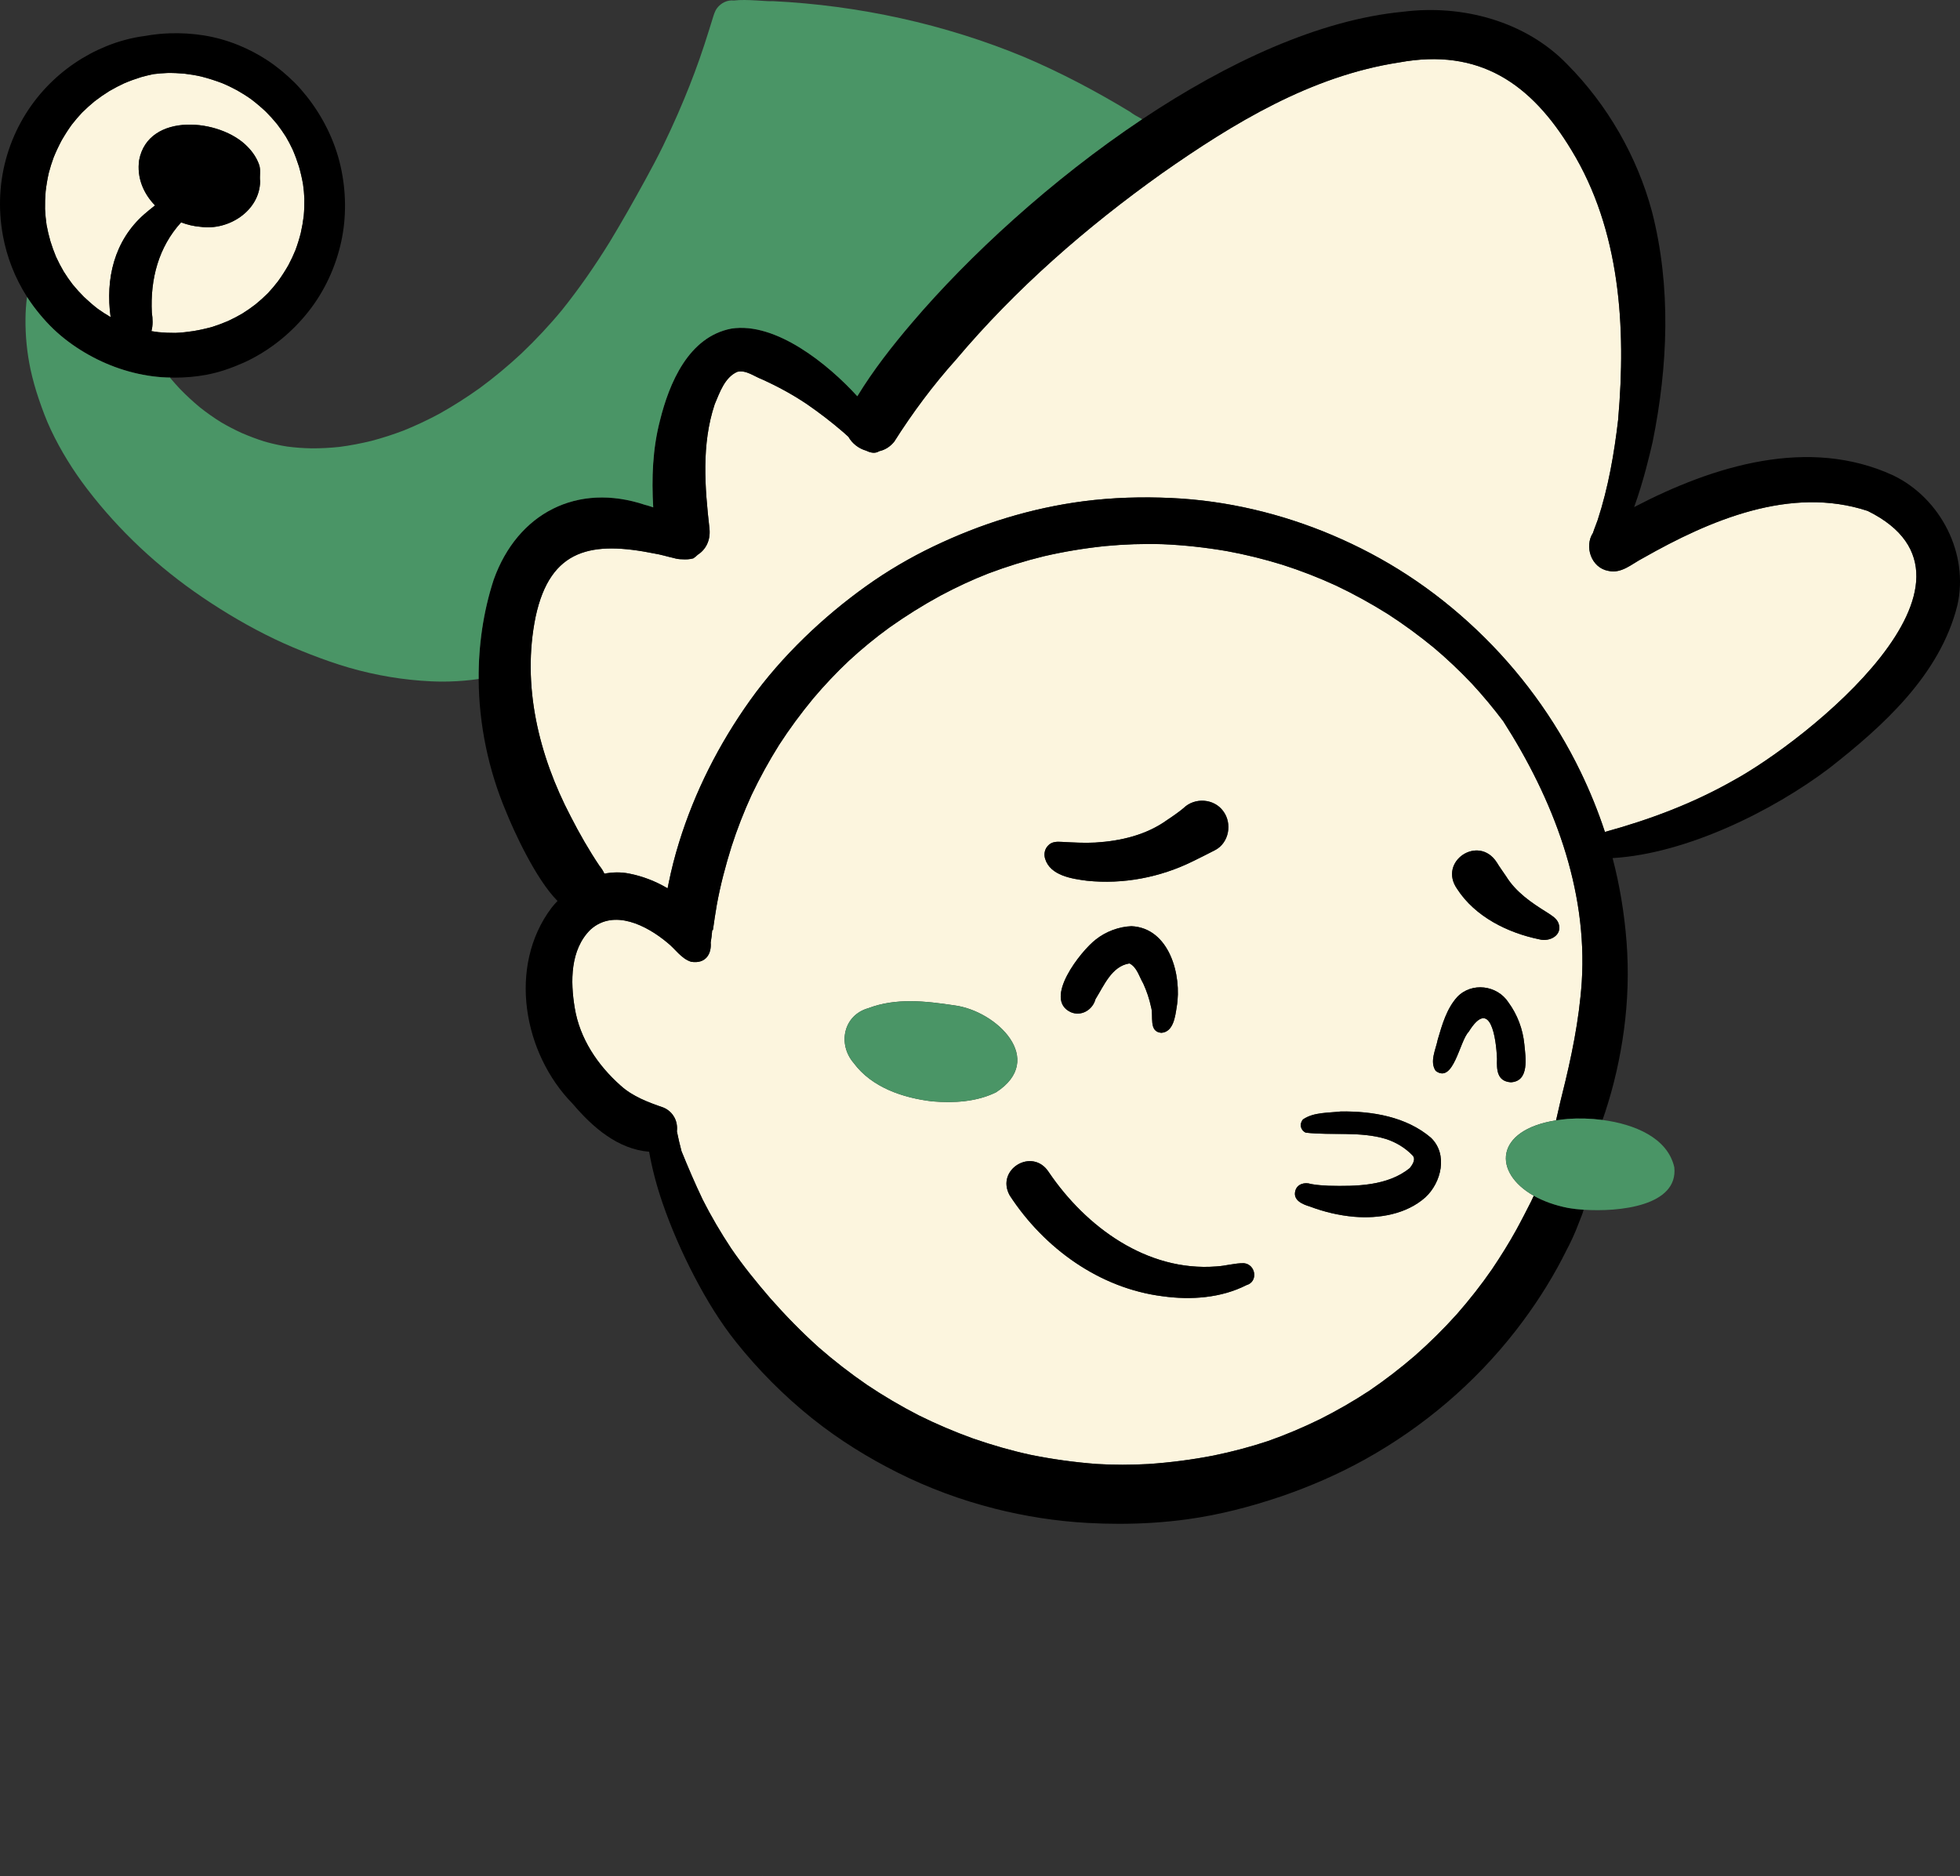 <svg viewBox="0 0 163.593 156.605" height="156.605" width="163.593" xmlns="http://www.w3.org/2000/svg" data-name="Layer 2" id="b">
  <rect x="0" y="0" width="163.593" height="156.605" fill="#333333" stroke="none"/>
  <g data-name="Layer 1" id="c">
    <g>
      <path fill="#fcf5de" d="M50.057,72.303c.154.19.286.401.387.625.676-.132,1.373-.148,2.073-.007,1.114.22,2.213.639,3.203,1.232.026-.132.052-.264.079-.396.234-1.158.525-2.301.875-3.429,1.314-4.251,3.343-8.24,5.923-11.859,1.343-1.884,2.893-3.643,4.552-5.254,1.613-1.565,3.33-2.996,5.159-4.302,1.764-1.26,3.648-2.364,5.602-3.301,1.967-.941,4.008-1.75,6.095-2.381,2.096-.635,4.25-1.108,6.423-1.389,2.432-.316,4.889-.384,7.338-.271,4.603.209,9.182,1.297,13.42,3.093,2.183.926,4.284,2.032,6.269,3.326,2.067,1.346,4,2.885,5.79,4.583,3.564,3.378,6.533,7.419,8.671,11.839.787,1.629,1.473,3.312,2.037,5.032,3.715-1.019,7.281-2.354,10.623-4.24,6.181-3.342,23.068-16.746,11.312-22.554-6.439-2.123-13.186.772-18.766,3.943-.905.462-1.766,1.304-2.858,1.064-1.459-.243-2.045-2.047-1.308-3.173.124-.386.29-.768.39-1.066.897-2.739,1.389-5.592,1.72-8.449l-.005.006c.671-7.649.177-15.767-3.899-22.439-3.363-5.573-7.707-8.552-14.383-7.323-7.355,1.126-13.826,5.063-19.82,9.271-6.296,4.488-12.176,9.61-17.166,15.532-1.917,2.138-3.627,4.437-5.162,6.859-.359.44-.795.689-1.246.787-.324.208-.7.151-1.085-.041-.619-.174-1.171-.593-1.485-1.156-.158-.147-.304-.282-.433-.391-.976-.84-1.992-1.621-3.053-2.351-1.189-.798-2.445-1.48-3.751-2.068-.649-.245-1.33-.799-2.048-.615-1.047.468-1.458,1.719-1.879,2.706-1.115,3.35-.827,6.938-.435,10.388.1,1.029-.347,1.772-.994,2.183-.097.099-.213.196-.356.291-.309.086-.62.099-.931.076-.236,0-.471-.033-.697-.103-.543-.118-1.085-.295-1.619-.377-5.162-1.04-8.684-.468-9.916,5.283-1.167,5.707.26,11.567,2.923,16.653.73,1.433,1.532,2.83,2.428,4.166Z"></path>
      <path fill="#fcf5de" d="M122.83,57.038c-1-1.049-2.047-2.047-3.158-2.981-1.223-1.003-2.494-1.939-3.823-2.797-1.402-.88-2.853-1.681-4.349-2.389-1.457-.669-2.953-1.249-4.483-1.738-1.522-.468-3.067-.852-4.633-1.137-1.768-.302-3.551-.499-5.342-.575-1.599-.051-3.193.006-4.786.156-1.722.179-3.427.459-5.116.849-1.568.38-3.11.861-4.621,1.429-1.369.533-2.702,1.158-3.999,1.848-1.485.807-2.914,1.702-4.293,2.68-1.18.856-2.308,1.785-3.378,2.773-1.055.997-2.049,2.049-2.984,3.156-1.015,1.231-1.969,2.519-2.834,3.859-.846,1.349-1.616,2.747-2.3,4.185-.642,1.402-1.205,2.845-1.677,4.312-.498,1.594-.929,3.219-1.226,4.863-.118.694-.226,1.39-.321,2.088-.021.01-.042.02-.063.029-.026.346-.064.698-.125,1.022.082.941-.409,1.802-1.632,1.607-.827-.255-1.329-1.083-1.991-1.599-1.713-1.43-4.454-2.849-6.413-1.083-1.697,1.67-1.679,4.336-1.312,6.534.42,2.564,1.914,4.783,3.833,6.486,1.007.911,2.29,1.389,3.554,1.825.433.179.731.471.919.811.01.016.021.032.029.049.179.349.238.746.192,1.132.112.557.24,1.109.386,1.656.552,1.356,1.127,2.704,1.76,4.023.71,1.414,1.513,2.771,2.385,4.09.995,1.456,2.106,2.82,3.255,4.154,1.275,1.448,2.62,2.825,4.057,4.116,1.275,1.114,2.614,2.15,4.008,3.11,1.399.94,2.853,1.793,4.35,2.563,1.46.724,2.958,1.362,4.489,1.915.028.011.055.02.083.029,1.556.538,3.133.994,4.743,1.343,1.824.37,3.671.624,5.527.766,1.439.088,2.877.082,4.318.003,1.827-.125,3.646-.36,5.444-.71,1.542-.317,3.058-.715,4.55-1.212,1.48-.522,2.921-1.135,4.332-1.824,1.413-.713,2.785-1.499,4.108-2.371,1.325-.901,2.591-1.879,3.806-2.924,1.231-1.088,2.4-2.24,3.498-3.463,1.049-1.198,2.035-2.446,2.939-3.759.721-1.071,1.408-2.169,2.032-3.298.425-.773.824-1.562,1.225-2.349.078-.158.151-.32.227-.481-3.431-1.933-3.288-5.479,1.859-6.294.171-.707.314-1.42.496-2.124.779-3.097,1.433-6.24,1.649-9.431.493-7.799-2.401-15.276-6.549-21.755-.828-1.101-1.708-2.157-2.644-3.17ZM87.496,70.565c.307-.321.727-.316,1.129-.293.929.049,1.859.105,2.789.057,2.136-.129,4.276-.632,6.032-1.904.532-.35,1.036-.717,1.335-.969.926-.912,2.55-.814,3.318.253.767,1.023.487,2.649-.687,3.253-.615.316-1.232.63-1.855.932-2.716,1.341-5.807,1.935-8.826,1.622-1.262-.16-3.07-.431-3.496-1.826-.127-.396-.041-.829.261-1.125ZM98.215,84.042c-.124.794-.27,2.101-1.283,2.167-1.088-.085-.632-1.422-.855-2.142-.143-.683-.367-1.346-.658-1.98-.337-.566-.52-1.362-1.147-1.67-1.477.221-2.128,1.852-2.836,2.985-.236.894-1.193,1.466-2.066,1.081-2.339-1.079.842-5.104,2.092-6.063.83-.658,1.915-1.071,2.976-1.111,3.165.142,4.23,4.102,3.777,6.732ZM77.826,91.934c-2.447-.288-5.059-1.157-6.577-3.209-1.349-1.576-.858-3.982,1.226-4.572,2.312-.877,4.775-.595,7.155-.239,3.562.448,7.727,4.533,3.506,7.261-1.637.803-3.518.905-5.31.758ZM104.037,107.27c-2.128,1.081-4.642,1.256-6.981.932-5.282-.661-9.906-4.011-12.776-8.413-1.216-2.171,1.902-4.061,3.261-1.944,3.109,4.587,8.207,8.314,13.972,7.867.776-.04,1.543-.285,2.314-.271.994.104,1.209,1.544.21,1.83ZM118.968,99.945c-1.587,1.415-3.888,1.794-5.952,1.619-1.256-.111-2.489-.403-3.668-.847-.607-.184-1.436-.51-1.238-1.298.143-.592.79-.767,1.312-.588.52.101,1.093.123,1.485.146,2.289.052,4.904.028,6.764-1.477.224-.286.541-.755.212-1.071-.606-.627-1.369-1.082-2.195-1.354-2.176-.659-4.5-.279-6.704-.531-.448-.206-.55-.736-.228-1.105.889-.614,2.114-.537,3.156-.662,2.637-.034,5.47.441,7.519,2.189,1.438,1.377.88,3.743-.464,4.98ZM126.098,90.339c-1.16-.083-1.179-1.066-1.148-1.96-.065-1.671-.539-5.203-2.368-2.248-.757.761-1.263,4.371-2.751,3.255-.525-.77.012-1.793.174-2.616.367-1.244.735-2.565,1.622-3.549,1.208-1.266,3.338-.994,4.279.453.748,1.022,1.202,2.236,1.325,3.497.104,1.091.446,3.088-1.132,3.169ZM129.107,76.151c.356.234.804.479.97.9.374,1.006-.722,1.587-1.591,1.357-2.648-.543-5.361-1.886-6.865-4.207-1.611-2.297,1.78-4.565,3.303-2.226.243.405.528.784.789,1.177.814,1.317,2.102,2.198,3.395,2.999Z"></path>
      <path fill="#fcf5de" d="M24.954,13.904c-.152-.484-.328-.957-.529-1.422-.17-.363-.355-.715-.558-1.06-.231-.366-.477-.718-.74-1.06-.292-.359-.6-.703-.928-1.03-.387-.366-.794-.712-1.217-1.035-.383-.277-.782-.525-1.192-.757-.405-.219-.818-.423-1.245-.598-.572-.218-1.158-.404-1.752-.556-.465-.106-.935-.183-1.409-.238-.472-.043-.943-.064-1.417-.056-.387.016-.773.046-1.157.094-.346.073-.69.156-1.032.251-.479.148-.949.319-1.411.516-.426.196-.839.413-1.243.649-.42.261-.825.542-1.217.843-.368.302-.721.618-1.058.954-.302.322-.588.655-.858,1.004-.301.418-.578.848-.835,1.294-.251.471-.48.951-.68,1.447-.157.423-.291.853-.405,1.289-.116.513-.203,1.028-.263,1.551-.041.488-.058.974-.049,1.463.021.443.062.883.126,1.321.084.462.192.918.323,1.37.137.438.291.87.467,1.293.192.421.407.829.64,1.229.234.376.485.741.756,1.091.297.363.614.708.945,1.04.362.344.736.671,1.132.977.35.252.711.485,1.084.7-.437-3.174.285-6.365,2.803-8.581.215-.182.533-.456.904-.741-.966-.991-1.536-2.316-1.324-3.787.769-4.029,6.787-3.474,9.045-1.111.421.422.776.946.969,1.51.157.45.019.924.083,1.388-.05,2.47-2.646,4.111-4.955,3.788-.557-.041-1.112-.172-1.642-.373-1.884,2.07-2.582,4.728-2.443,7.536.081.514.098,1.068-.035,1.544.198.032.396.062.595.086.471.043.943.064,1.415.06.503-.021,1.003-.076,1.5-.152.534-.092,1.064-.206,1.585-.354.441-.14.873-.302,1.299-.485.412-.191.814-.4,1.205-.63.375-.234.737-.487,1.086-.757.359-.293.704-.601,1.032-.929.303-.323.588-.661.857-1.013.312-.433.601-.882.865-1.346.214-.402.408-.814.58-1.236.175-.471.324-.95.448-1.438.107-.473.19-.948.248-1.428.043-.479.058-.959.051-1.441-.016-.398-.053-.793-.108-1.188-.087-.502-.201-.996-.341-1.486Z"></path>
      <path d="M130.411,105.02c.388-.749.784-1.5,1.106-2.281.109-.265.213-.535.316-.803.119-.31.265-.628.342-.95,0-.002,0-.005.001-.007-.48-.032-.911-.083-1.26-.144-1.143-.221-2.112-.58-2.897-1.022-.077.161-.15.323-.227.481-.401.787-.799,1.576-1.225,2.349-.624,1.129-1.311,2.227-2.032,3.298-.904,1.312-1.89,2.56-2.939,3.759-1.098,1.223-2.267,2.375-3.498,3.463-1.215,1.044-2.482,2.023-3.806,2.924-1.323.872-2.696,1.657-4.108,2.371-1.411.689-2.851,1.302-4.332,1.824-1.493.498-3.008.895-4.55,1.212-1.798.35-3.617.585-5.444.71-1.44.079-2.879.085-4.318-.003-1.856-.142-3.703-.396-5.527-.766-1.61-.35-3.187-.806-4.743-1.343-.028-.009-.055-.018-.083-.029-1.531-.553-3.028-1.191-4.489-1.915-1.497-.77-2.951-1.624-4.35-2.563-1.394-.96-2.733-1.996-4.008-3.11-1.437-1.291-2.782-2.668-4.057-4.116-1.149-1.334-2.26-2.699-3.255-4.154-.872-1.319-1.674-2.676-2.385-4.09-.633-1.319-1.208-2.667-1.76-4.023-.146-.547-.274-1.099-.386-1.656.046-.386-.013-.782-.192-1.132-.009-.017-.02-.033-.029-.049-.188-.34-.487-.632-.919-.811-1.264-.435-2.547-.914-3.554-1.825-1.919-1.703-3.413-3.922-3.833-6.486-.367-2.197-.385-4.863,1.312-6.534,1.959-1.767,4.7-.348,6.413,1.083.662.516,1.164,1.344,1.991,1.599,1.223.195,1.714-.665,1.632-1.607.061-.324.099-.675.125-1.022.021-.01.042-.02.063-.029.096-.698.203-1.394.321-2.088.297-1.644.729-3.269,1.226-4.863.473-1.466,1.035-2.91,1.677-4.312.684-1.439,1.454-2.836,2.3-4.185.866-1.34,1.819-2.628,2.834-3.859.935-1.108,1.929-2.16,2.984-3.156,1.071-.987,2.198-1.916,3.378-2.773,1.379-.978,2.808-1.873,4.293-2.68,1.297-.69,2.629-1.315,3.999-1.848,1.511-.568,3.053-1.049,4.621-1.429,1.688-.39,3.393-.67,5.116-.849,1.593-.149,3.187-.206,4.786-.156,1.791.075,3.574.273,5.342.575,1.567.285,3.112.669,4.633,1.137,1.53.488,3.025,1.069,4.483,1.738,1.496.709,2.947,1.51,4.349,2.389,1.329.858,2.6,1.795,3.823,2.797,1.111.933,2.158,1.932,3.158,2.981.936,1.013,1.816,2.069,2.644,3.17,4.149,6.478,7.042,13.955,6.549,21.755-.216,3.191-.87,6.335-1.649,9.431-.181.704-.325,1.418-.496,2.124.31-.049.632-.091.978-.12.219-.018.45-.029.689-.034.465-.011.962.002,1.475.043.241.019.486.045.732.077.074-.207.146-.415.215-.624.735-2.227,1.26-4.541,1.573-6.866.331-2.44.411-4.938.22-7.395-.184-2.361-.564-4.688-1.164-6.978,6.167-.363,13.367-3.943,18.056-7.48,4.538-3.55,9.266-7.811,10.717-13.602.993-4.32-1.388-8.949-5.347-10.86-7.053-3.25-14.975-.828-21.629,2.645.768-2.102,1.321-4.464,1.547-5.451,1.279-6.318,1.559-12.943-.059-19.224-1.236-4.592-3.708-8.89-7.055-12.269-3.491-3.625-8.792-5.027-13.705-4.405-7.015.664-14.689,4.237-21.787,8.974-7.565,5.049-14.477,11.419-19.232,17.012-1.646,1.93-3.221,3.946-4.544,6.113-2.431-2.669-6.796-6.224-10.521-5.645-3.561.689-5.177,4.529-5.958,7.699-.611,2.357-.697,4.798-.556,7.222-.268-.098-.503-.17-.682-.21-5.644-1.889-10.638.674-12.631,6.236-.872,2.675-1.275,5.486-1.258,8.3.023,3.792.814,7.589,2.285,11.065.621,1.555,2.464,5.616,4.295,7.458-.178.188-.349.382-.507.583-3.666,4.883-2.351,12.162,1.782,16.356,1.646,1.943,3.75,3.781,6.372,3.994.255,1.44.629,2.847,1.105,4.236.696,2.032,1.628,4.193,2.723,6.276.99,1.884,2.103,3.717,3.434,5.382,1.867,2.338,3.971,4.453,6.303,6.328.043.035.087.067.13.102,2.174,1.731,4.546,3.201,7.025,4.447,2.575,1.294,5.3,2.302,8.101,3.014,2.556.651,5.174,1.056,7.799,1.2.867.048,1.739.072,2.609.072,1.907,0,3.816-.119,5.703-.379,2.686-.37,5.297-1.054,7.861-1.921,2.412-.832,4.744-1.845,6.975-3.085,4.863-2.705,9.173-6.373,12.588-10.769,1.465-1.887,2.773-3.894,3.876-6.014ZM50.057,72.303c-.896-1.335-1.699-2.733-2.428-4.166-2.663-5.085-4.09-10.946-2.923-16.653,1.232-5.751,4.754-6.323,9.916-5.283.534.082,1.075.258,1.619.377.225.07.461.103.697.103.311.023.622.01.931-.076.143-.095.258-.192.356-.291.647-.411,1.094-1.154.994-2.183-.392-3.449-.68-7.038.435-10.388.421-.987.832-2.237,1.879-2.706.718-.185,1.399.37,2.048.615,1.305.588,2.562,1.269,3.751,2.068,1.061.73,2.077,1.511,3.053,2.351.129.109.275.244.433.391.314.563.866.982,1.485,1.156.385.191.761.248,1.085.041.451-.098.887-.348,1.246-.787,1.535-2.422,3.245-4.722,5.162-6.859,4.99-5.922,10.87-11.044,17.166-15.532,5.995-4.207,12.465-8.144,19.82-9.271,6.676-1.228,11.021,1.75,14.383,7.323,4.076,6.672,4.57,14.79,3.899,22.439l.005-.006c-.33,2.857-.823,5.71-1.72,8.449-.1.297-.266.679-.39,1.066-.737,1.126-.151,2.93,1.308,3.173,1.093.24,1.953-.602,2.858-1.064,5.579-3.171,12.327-6.066,18.766-3.943,11.756,5.808-5.131,19.212-11.312,22.554-3.342,1.886-6.908,3.221-10.623,4.24-.564-1.72-1.249-3.403-2.037-5.032-2.138-4.421-5.106-8.461-8.671-11.839-1.79-1.698-3.723-3.236-5.79-4.583-1.986-1.294-4.087-2.4-6.269-3.326-4.238-1.796-8.817-2.884-13.42-3.093-2.449-.112-4.906-.045-7.338.271-2.173.282-4.327.755-6.423,1.389-2.087.632-4.128,1.44-6.095,2.381-1.955.937-3.839,2.041-5.602,3.301-1.828,1.306-3.546,2.737-5.159,4.302-1.659,1.611-3.209,3.37-4.552,5.254-2.58,3.62-4.609,7.608-5.923,11.859-.35,1.128-.641,2.271-.875,3.429-.027.132-.052.264-.079.396-.991-.593-2.089-1.012-3.203-1.232-.7-.14-1.398-.124-2.073.007-.101-.224-.233-.435-.387-.625Z"></path>
      <path d="M130.078,77.051c-.166-.42-.615-.665-.97-.9-1.292-.802-2.58-1.682-3.395-2.999-.261-.393-.547-.771-.789-1.177-1.523-2.339-4.914-.071-3.303,2.226,1.504,2.321,4.217,3.664,6.865,4.207.869.229,1.965-.351,1.591-1.357Z"></path>
      <path d="M101.412,70.963c1.174-.604,1.454-2.23.687-3.253-.767-1.067-2.392-1.165-3.318-.253-.298.251-.802.619-1.335.969-1.756,1.272-3.896,1.775-6.032,1.904-.93.048-1.86-.008-2.789-.057-.402-.024-.822-.028-1.129.293-.302.296-.388.729-.261,1.125.426,1.395,2.234,1.666,3.496,1.826,3.02.313,6.111-.281,8.826-1.622.622-.302,1.24-.616,1.855-.932Z"></path>
      <path d="M126.098,90.339c1.578-.08,1.236-2.077,1.132-3.169-.123-1.261-.577-2.474-1.325-3.497-.941-1.447-3.071-1.719-4.279-.453-.887.984-1.255,2.305-1.622,3.549-.162.823-.699,1.846-.174,2.616,1.489,1.116,1.994-2.493,2.751-3.255,1.829-2.955,2.303.577,2.368,2.248-.031.895-.012,1.877,1.148,1.96Z"></path>
      <path d="M91.462,78.422c-1.249.958-4.431,4.984-2.092,6.063.873.385,1.83-.187,2.066-1.081.708-1.133,1.359-2.765,2.836-2.985.627.307.81,1.104,1.147,1.67.291.634.515,1.297.658,1.98.223.72-.233,2.057.855,2.142,1.013-.066,1.159-1.373,1.283-2.167.452-2.629-.612-6.59-3.777-6.732-1.061.04-2.146.453-2.976,1.111Z"></path>
      <path d="M84.28,99.789c2.87,4.402,7.494,7.752,12.776,8.413,2.339.324,4.853.149,6.981-.932.999-.286.784-1.726-.21-1.83-.771-.014-1.538.231-2.314.271-5.765.447-10.863-3.279-13.972-7.867-1.359-2.116-4.477-.227-3.261,1.944Z"></path>
      <path d="M110.907,98.976c-.392-.023-.965-.046-1.485-.146-.523-.179-1.17-.003-1.312.588-.198.789.632,1.114,1.238,1.298,1.179.444,2.411.736,3.668.847,2.065.175,4.365-.204,5.952-1.619,1.343-1.237,1.902-3.603.464-4.98-2.048-1.748-4.882-2.223-7.519-2.189-1.042.126-2.267.049-3.156.662-.322.368-.22.898.228,1.105,2.204.252,4.528-.128,6.704.531.827.271,1.589.727,2.195,1.354.328.317.012.786-.212,1.071-1.86,1.506-4.475,1.53-6.764,1.477Z"></path>
      <path d="M25.606,8.05l-.029-.037c-.004-.005-.008-.01-.012-.015-.306-.379-.631-.763-.99-1.117-.702-.693-1.453-1.319-2.28-1.861-.764-.501-1.571-.921-2.418-1.263-.92-.373-1.861-.638-2.84-.798-.947-.154-1.895-.208-2.853-.179-.685.021-1.378.094-2.062.217-1.121.144-2.224.442-3.263.866-1.867.764-3.534,1.896-4.929,3.352-1.533,1.6-2.666,3.534-3.313,5.652C-.058,15.067-.172,17.401.241,19.66c.331,1.809,1.018,3.567,2.016,5.12.173.269.352.534.543.789.67.895,1.416,1.722,2.272,2.443.829.698,1.742,1.3,2.7,1.805,1.879.99,4.002,1.602,6.128,1.69.104.004.207.004.311.006.123.003.246.008.368.008.888,0,1.773-.074,2.65-.238,1.052-.197,2.075-.553,3.052-.987.048-.02.311-.137.57-.268,1.899-.964,3.564-2.341,4.885-4.011,1.356-1.713,2.284-3.731,2.748-5.863.447-2.058.405-4.25-.062-6.302-.483-2.117-1.473-4.102-2.815-5.803ZM25.353,18.019c-.058.48-.141.955-.248,1.428-.124.488-.272.967-.448,1.438-.172.422-.366.834-.58,1.236-.264.464-.552.913-.865,1.346-.269.353-.553.691-.857,1.013-.328.328-.672.636-1.032.929-.35.27-.711.523-1.086.757-.391.23-.793.439-1.205.63-.425.182-.858.344-1.299.485-.521.147-1.051.262-1.585.354-.498.076-.997.131-1.5.152-.472.004-.944-.017-1.415-.06-.199-.024-.397-.054-.595-.086.133-.476.116-1.029.035-1.544-.139-2.808.559-5.466,2.443-7.536.53.201,1.085.332,1.642.373,2.309.323,4.905-1.318,4.955-3.788-.064-.464.074-.938-.083-1.388-.193-.564-.548-1.088-.969-1.51-2.258-2.364-8.277-2.918-9.045,1.111-.211,1.47.358,2.795,1.324,3.787-.371.285-.69.558-.904.741-2.518,2.215-3.24,5.407-2.803,8.581-.373-.216-.734-.448-1.084-.7-.396-.306-.771-.634-1.132-.977-.331-.332-.648-.677-.945-1.04-.271-.351-.522-.715-.756-1.091-.234-.4-.448-.808-.64-1.229-.177-.424-.331-.855-.467-1.293-.13-.452-.239-.907-.323-1.37-.064-.438-.105-.879-.126-1.321-.008-.489.008-.975.049-1.463.06-.523.147-1.038.263-1.551.114-.436.249-.866.405-1.289.201-.496.429-.976.68-1.447.256-.446.534-.876.835-1.294.27-.35.556-.682.858-1.004.337-.336.69-.652,1.058-.954.392-.301.797-.582,1.217-.843.404-.236.817-.453,1.243-.649.463-.197.932-.368,1.411-.516.342-.095.685-.179,1.032-.251.384-.048.77-.079,1.157-.094.474-.008.946.013,1.417.056.474.055.943.132,1.409.238.594.152,1.18.339,1.752.556.426.176.839.38,1.245.598.41.232.809.481,1.192.757.423.323.83.669,1.217,1.035.328.327.636.671.928,1.03.263.342.509.694.74,1.06.203.345.389.696.558,1.06.201.466.376.939.529,1.422.14.49.254.984.341,1.486.055.395.092.79.108,1.188.007.482-.008.961-.051,1.441Z"></path>
      <g>
        <path fill="#4a9566" d="M3.243,33.322c.297.866.61,1.722,1.001,2.549.826,1.748,1.855,3.403,3.028,4.94,2.688,3.514,5.944,6.55,9.604,9.031,1.933,1.311,3.936,2.491,6.044,3.5.977.468,1.975.887,2.984,1.279,1.075.416,2.166.804,3.273,1.123,2.22.636,4.492,1.017,6.798,1.126.325.015.649.023.974.023.796,0,1.593-.046,2.383-.137.206-.023.412-.051.618-.081-.017-2.814.386-5.625,1.258-8.3,1.993-5.561,6.987-8.125,12.631-6.236.179.04.413.112.682.21-.141-2.424-.055-4.865.556-7.222.781-3.17,2.397-7.01,5.958-7.699,3.726-.579,8.09,2.976,10.521,5.645,1.323-2.168,2.899-4.183,4.544-6.113,4.755-5.593,11.667-11.963,19.232-17.012-.385-.211-.756-.411-1.02-.62-2.837-1.718-5.78-3.275-8.833-4.572C78.843,2.003,71.657.444,64.479.094c-.404.049-2.152-.186-3.219-.052h-.002c-.551-.059-1.071.196-1.409.638-.189.246-.277.579-.37.873-.108.334-.209.672-.314,1.006-.245.783-.498,1.562-.769,2.335-.535,1.527-1.132,3.03-1.778,4.512l-.002.005c-.026.06-.054.122-.08.183-.36.813-.773,1.722-1.211,2.62-.468.957-.972,1.896-1.483,2.83-.95,1.733-1.924,3.457-2.948,5.146-1.212,1.964-2.528,3.865-3.97,5.667-1.06,1.288-2.201,2.502-3.409,3.654-1.097,1.02-2.244,1.978-3.452,2.868-1.092.781-2.22,1.502-3.392,2.157-.964.518-1.949.983-2.964,1.393-.883.336-1.775.627-2.688.867-.881.216-1.768.388-2.669.505-.784.085-1.568.125-2.357.122-.681-.014-1.359-.06-2.033-.151-.561-.088-1.114-.209-1.662-.357-.092-.028-.185-.054-.277-.08-.553-.173-1.203-.417-1.844-.693-.584-.266-1.151-.561-1.705-.884-.621-.385-1.215-.803-1.788-1.258-.585-.485-1.14-1-1.67-1.545-.274-.293-.539-.592-.798-.897,0-.015-.005-.028-.006-.043-.104-.002-.207-.002-.311-.006-2.126-.088-4.248-.699-6.128-1.69-.958-.505-1.872-1.108-2.7-1.805-.856-.721-1.602-1.548-2.272-2.443-.191-.256-.37-.52-.543-.789-.081.601-.122,1.208-.128,1.815-.015,1.428.125,2.845.421,4.242.179.821.413,1.662.695,2.485Z"></path>
        <path fill="#4a9566" d="M63.631,156.565c.002.014.005.028.008.04-.005-.008-.009-.014-.015-.022.003-.006.005-.012.008-.018Z"></path>
        <path fill="#4a9566" d="M72.475,84.154c-2.084.589-2.575,2.996-1.226,4.572,1.519,2.052,4.13,2.921,6.577,3.209,1.792.147,3.673.045,5.31-.758,4.221-2.728.056-6.814-3.506-7.261-2.38-.356-4.844-.638-7.155.239Z"></path>
        <path fill="#4a9566" d="M128.019,99.811c.786.442,1.754.802,2.897,1.022.349.062.78.112,1.26.144,2.98.202,7.905-.315,7.572-3.538-.557-2.483-3.354-3.608-5.996-3.956-.246-.032-.49-.058-.732-.077-.513-.041-1.01-.054-1.475-.043-.239.006-.47.017-.689.034-.346.028-.668.071-.978.12-5.147.814-5.29,4.361-1.859,6.294Z"></path>
      </g>
    </g>
  </g>
</svg>